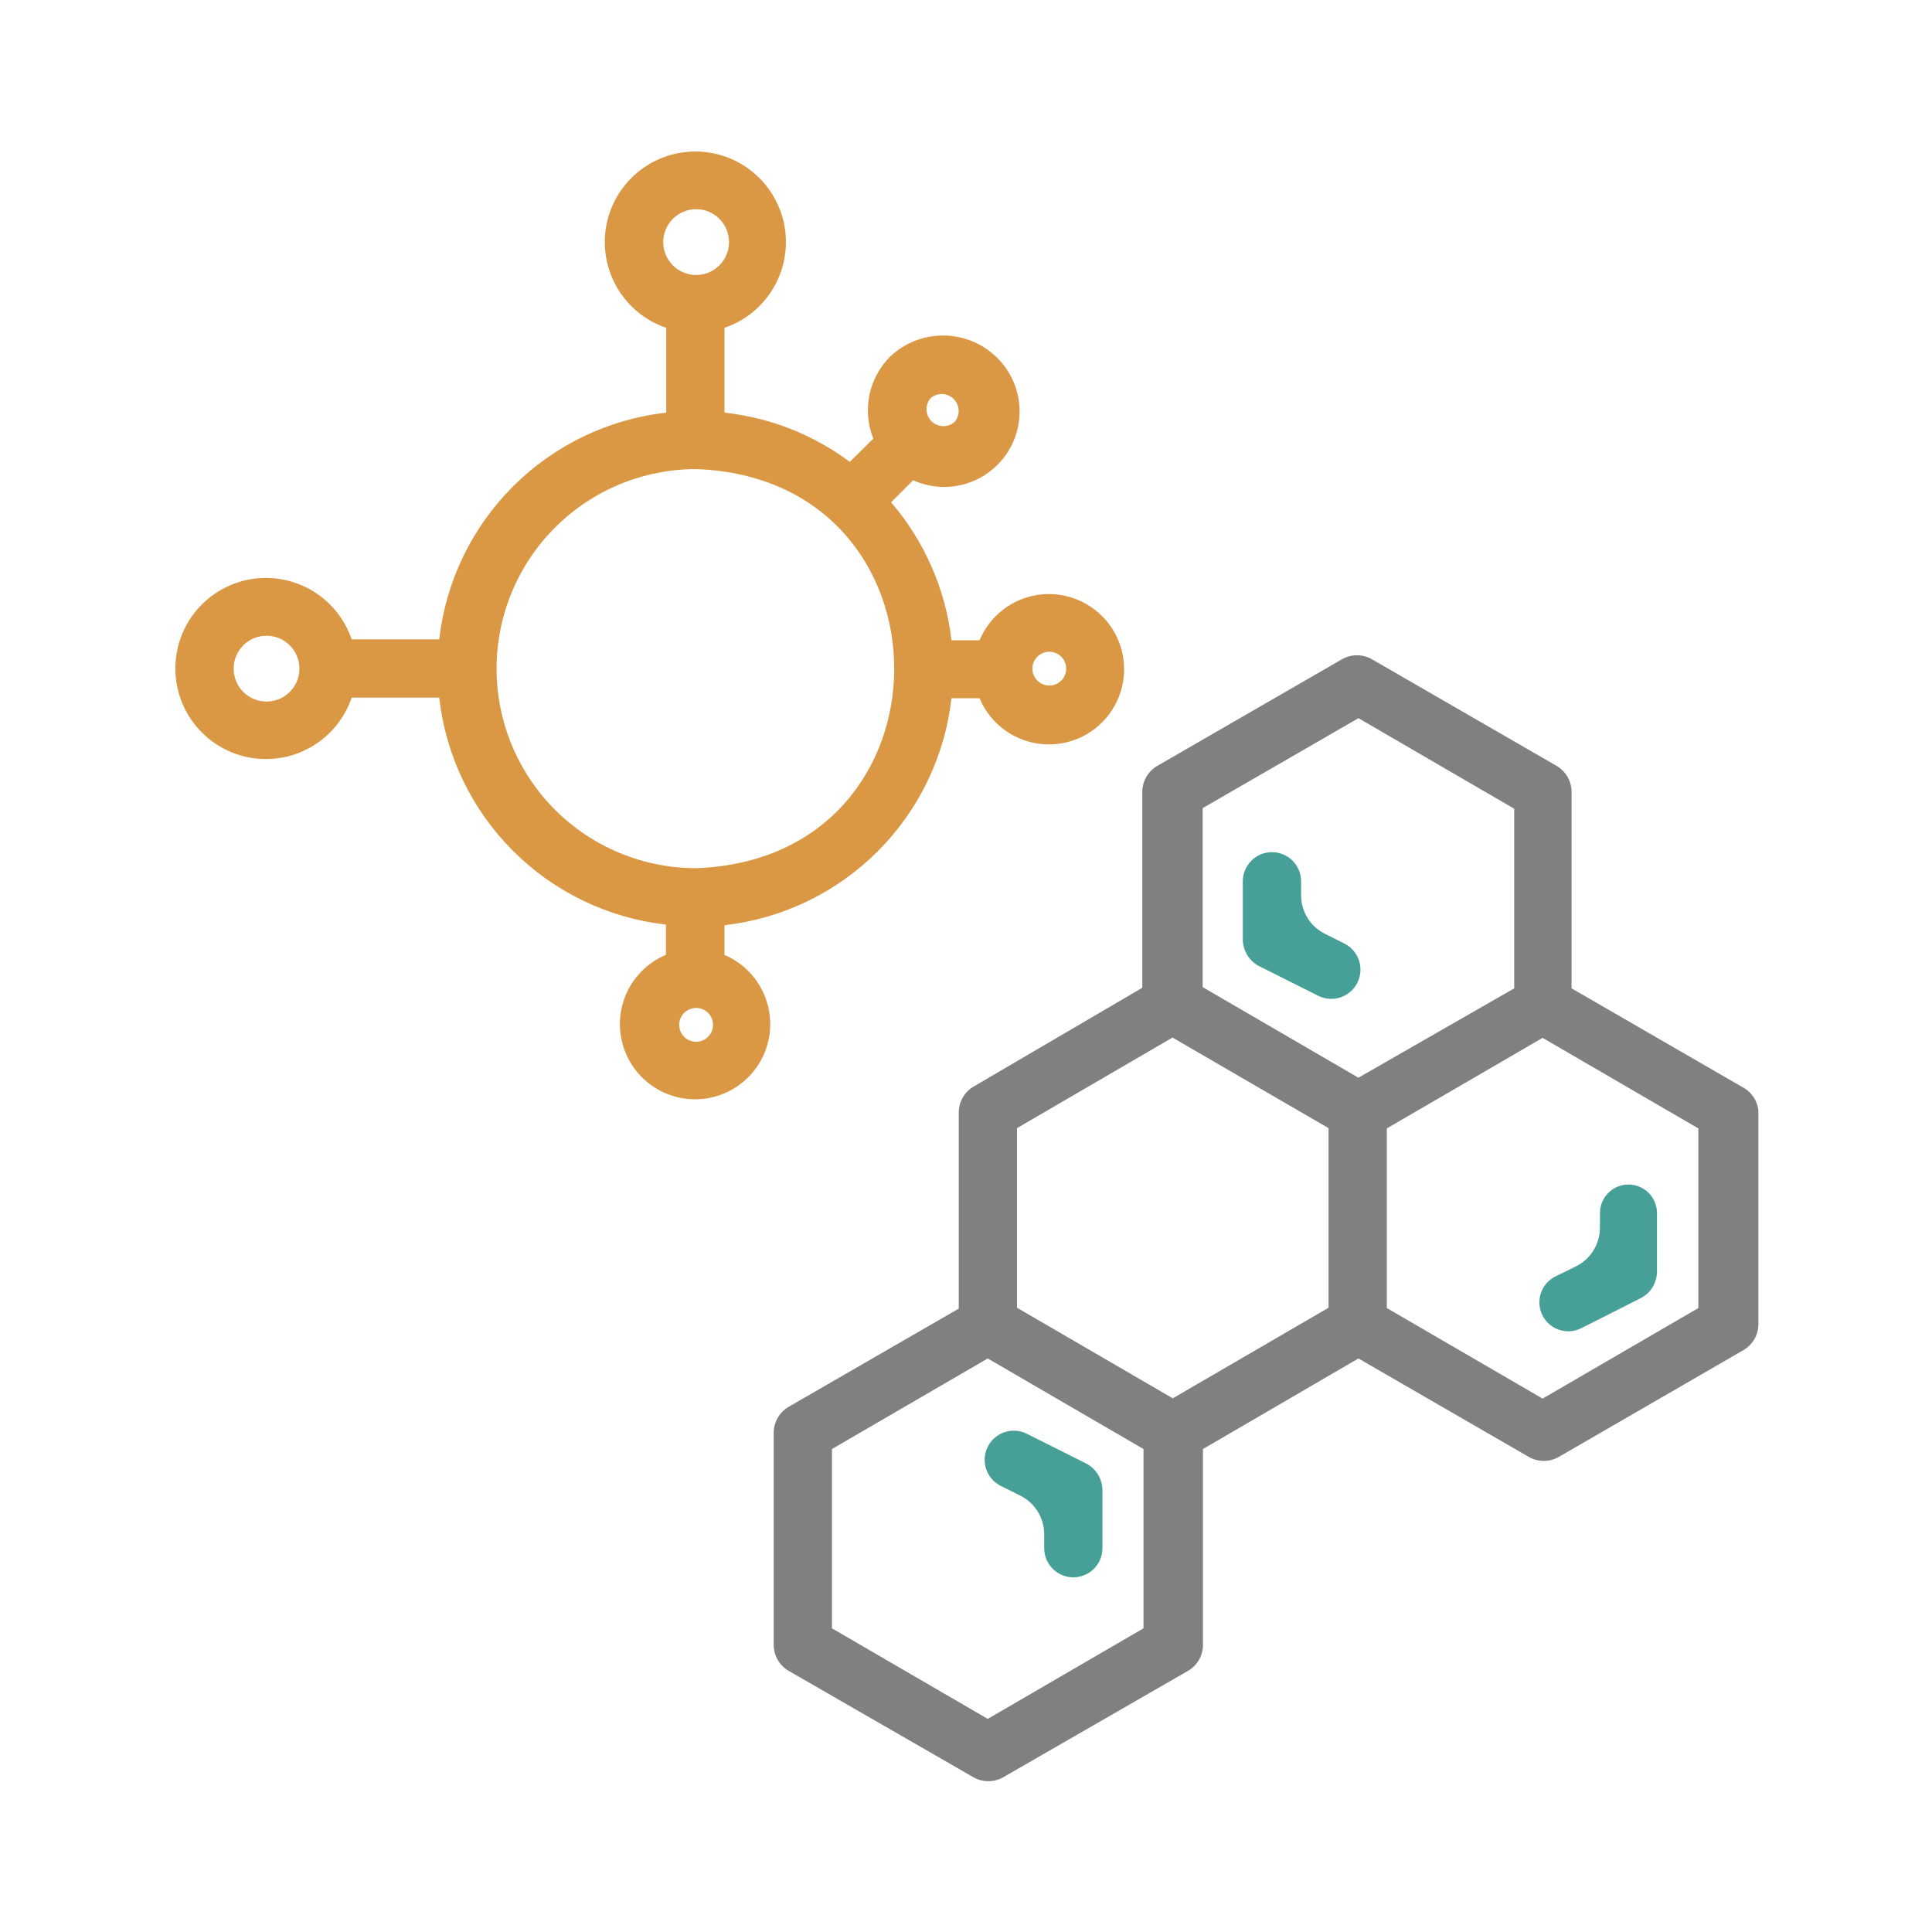 <svg width="72" height="72" viewBox="0 0 72 72" fill="none" xmlns="http://www.w3.org/2000/svg">
<g clip-path="url(#clip0_2482_9277)">
<path d="M64.913 40.501L58.568 36.833V29.487C58.563 29.299 58.511 29.114 58.417 28.951C58.323 28.788 58.189 28.651 58.028 28.553L51.132 24.571C50.961 24.472 50.767 24.42 50.569 24.42C50.371 24.42 50.178 24.472 50.007 24.571L43.11 28.553C42.949 28.651 42.815 28.788 42.721 28.951C42.627 29.114 42.575 29.299 42.57 29.487V36.811L36.27 40.501C36.109 40.599 35.975 40.735 35.881 40.899C35.787 41.062 35.735 41.246 35.73 41.434V48.769L29.374 52.437C29.211 52.536 29.076 52.675 28.982 52.84C28.888 53.005 28.837 53.192 28.834 53.382V61.313C28.837 61.504 28.888 61.69 28.982 61.855C29.076 62.021 29.211 62.159 29.374 62.258L36.27 66.229C36.441 66.328 36.635 66.38 36.833 66.38C37.03 66.38 37.224 66.328 37.395 66.229L44.291 62.258C44.454 62.159 44.589 62.021 44.683 61.855C44.778 61.69 44.829 61.504 44.831 61.313V54.001L50.625 50.626L56.97 54.293C57.141 54.392 57.335 54.444 57.533 54.444C57.73 54.444 57.924 54.392 58.095 54.293L64.98 50.311C65.143 50.214 65.279 50.078 65.376 49.915C65.472 49.751 65.526 49.566 65.531 49.377V41.412C65.515 41.22 65.45 41.035 65.341 40.875C65.233 40.716 65.085 40.587 64.913 40.501ZM50.625 26.764L56.43 30.139V36.833L50.625 40.163L44.82 36.788V30.117L50.625 26.764ZM37.901 42.042L43.695 38.667L49.511 42.042V48.736L43.706 52.111L37.901 48.736V42.042ZM42.615 60.683L36.81 64.058L31.005 60.683V54.001L36.81 50.626L42.615 54.001V60.683ZM63.293 48.747L57.488 52.122L51.683 48.747V42.053L57.488 38.678L63.293 42.053V48.747Z" fill="#808080"/>
<path d="M27 35.606V34.481C29.159 34.235 31.171 33.265 32.707 31.729C34.244 30.192 35.214 28.18 35.459 26.021H36.506C36.755 26.618 37.204 27.111 37.776 27.414C38.347 27.718 39.007 27.815 39.641 27.687C40.276 27.56 40.847 27.217 41.257 26.716C41.667 26.216 41.892 25.588 41.892 24.941C41.892 24.294 41.667 23.666 41.257 23.165C40.847 22.665 40.276 22.322 39.641 22.194C39.007 22.067 38.347 22.163 37.776 22.467C37.204 22.771 36.755 23.264 36.506 23.861H35.459C35.238 21.961 34.455 20.171 33.209 18.72L34.031 17.898C34.636 18.171 35.318 18.22 35.957 18.038C36.595 17.856 37.148 17.453 37.519 16.903C37.889 16.352 38.053 15.688 37.98 15.028C37.908 14.368 37.605 13.755 37.124 13.297C36.591 12.788 35.882 12.504 35.145 12.504C34.407 12.504 33.698 12.788 33.164 13.297C32.775 13.69 32.51 14.187 32.4 14.729C32.29 15.271 32.34 15.833 32.546 16.346L31.668 17.212C30.304 16.194 28.692 15.561 27 15.378V12.217C27.757 11.96 28.398 11.442 28.809 10.756C29.22 10.07 29.374 9.26 29.244 8.471C29.113 7.682 28.707 6.965 28.097 6.448C27.487 5.93 26.714 5.646 25.914 5.646C25.114 5.646 24.34 5.93 23.731 6.448C23.121 6.965 22.714 7.682 22.584 8.471C22.454 9.26 22.608 10.07 23.019 10.756C23.43 11.442 24.071 11.96 24.828 12.217V15.378C22.67 15.621 20.658 16.59 19.122 18.124C17.585 19.659 16.614 21.669 16.368 23.827H13.106C12.848 23.07 12.331 22.429 11.645 22.018C10.959 21.607 10.149 21.453 9.36 21.583C8.571 21.713 7.854 22.12 7.337 22.729C6.819 23.339 6.535 24.113 6.535 24.913C6.535 25.712 6.819 26.486 7.337 27.096C7.854 27.706 8.571 28.112 9.36 28.243C10.149 28.373 10.959 28.219 11.645 27.808C12.331 27.397 12.848 26.756 13.106 25.998H16.368C16.611 28.157 17.579 30.168 19.114 31.705C20.649 33.242 22.659 34.212 24.817 34.458V35.583C24.221 35.834 23.73 36.283 23.427 36.855C23.124 37.427 23.029 38.085 23.157 38.719C23.285 39.353 23.628 39.924 24.128 40.333C24.629 40.743 25.256 40.967 25.903 40.967C26.549 40.967 27.176 40.743 27.677 40.333C28.177 39.924 28.521 39.353 28.649 38.719C28.776 38.085 28.681 37.427 28.378 36.855C28.076 36.283 27.585 35.834 26.988 35.583L27 35.606ZM39.105 24.288C39.272 24.288 39.432 24.355 39.55 24.473C39.668 24.591 39.734 24.751 39.734 24.918C39.734 25.085 39.668 25.246 39.55 25.364C39.432 25.482 39.272 25.548 39.105 25.548C38.937 25.548 38.777 25.482 38.659 25.364C38.541 25.246 38.474 25.085 38.474 24.918C38.474 24.751 38.541 24.591 38.659 24.473C38.777 24.355 38.937 24.288 39.105 24.288ZM34.683 14.838C34.804 14.734 34.959 14.679 35.118 14.684C35.278 14.69 35.429 14.756 35.542 14.869C35.654 14.981 35.72 15.133 35.726 15.292C35.732 15.451 35.677 15.607 35.572 15.727C35.452 15.832 35.296 15.887 35.137 15.881C34.977 15.875 34.826 15.81 34.714 15.697C34.601 15.584 34.535 15.433 34.529 15.274C34.524 15.114 34.579 14.959 34.683 14.838ZM25.942 7.796C26.267 7.796 26.579 7.925 26.809 8.155C27.039 8.385 27.168 8.697 27.168 9.022C27.168 9.347 27.039 9.659 26.809 9.889C26.579 10.119 26.267 10.248 25.942 10.248C25.617 10.248 25.305 10.119 25.075 9.889C24.845 9.659 24.716 9.347 24.716 9.022C24.716 8.697 24.845 8.385 25.075 8.155C25.305 7.925 25.617 7.796 25.942 7.796ZM9.933 26.145C9.608 26.145 9.296 26.015 9.066 25.785C8.836 25.555 8.707 25.244 8.707 24.918C8.707 24.593 8.836 24.281 9.066 24.051C9.296 23.821 9.608 23.692 9.933 23.692C10.258 23.692 10.57 23.821 10.8 24.051C11.03 24.281 11.159 24.593 11.159 24.918C11.159 25.244 11.03 25.555 10.8 25.785C10.57 26.015 10.258 26.145 9.933 26.145ZM18.506 24.918C18.506 22.946 19.289 21.055 20.684 19.66C22.078 18.266 23.97 17.482 25.942 17.482C35.786 17.831 35.786 32.006 25.942 32.355C23.97 32.355 22.078 31.571 20.684 30.177C19.289 28.782 18.506 26.891 18.506 24.918ZM25.942 38.823C25.775 38.823 25.615 38.757 25.497 38.639C25.378 38.521 25.312 38.361 25.312 38.193C25.312 38.026 25.378 37.866 25.497 37.748C25.615 37.63 25.775 37.563 25.942 37.563C26.109 37.563 26.269 37.63 26.387 37.748C26.506 37.866 26.572 38.026 26.572 38.193C26.572 38.361 26.506 38.521 26.387 38.639C26.269 38.757 26.109 38.823 25.942 38.823Z" fill="#DA9845"/>
<path d="M46.913 35.999L49.124 37.109C49.661 37.378 50.315 37.162 50.585 36.625C50.855 36.087 50.638 35.432 50.099 35.162L49.376 34.8C48.831 34.528 48.488 33.972 48.488 33.364V32.843C48.488 32.244 48.002 31.758 47.402 31.758C46.803 31.758 46.316 32.244 46.316 32.843V35.032C46.321 35.231 46.379 35.426 46.483 35.596C46.588 35.766 46.736 35.905 46.913 35.999Z" fill="#47A097"/>
<path d="M57.971 47.567C57.432 47.832 57.214 48.486 57.484 49.022C57.753 49.553 58.401 49.766 58.933 49.497L61.155 48.374C61.331 48.281 61.479 48.142 61.584 47.972C61.689 47.802 61.746 47.607 61.751 47.407V45.208C61.751 44.62 61.275 44.145 60.688 44.145C60.101 44.145 59.625 44.62 59.625 45.208V45.753C59.625 46.366 59.276 46.926 58.726 47.196L57.971 47.567Z" fill="#47A097"/>
<path d="M38.026 55.739C38.57 56.011 38.914 56.568 38.914 57.176V57.697C38.914 58.296 39.4 58.782 39.999 58.782C40.599 58.782 41.085 58.296 41.085 57.697V55.508C41.079 55.307 41.02 55.112 40.913 54.942C40.806 54.772 40.656 54.633 40.477 54.541L38.268 53.432C37.73 53.163 37.076 53.381 36.809 53.919C36.542 54.456 36.76 55.106 37.295 55.374L38.026 55.739Z" fill="#47A097"/>
</g>
<defs>
<clipPath id="clip0_2482_9277">
<rect width="72" height="72" fill="white"/>
</clipPath>
</defs>
</svg>
